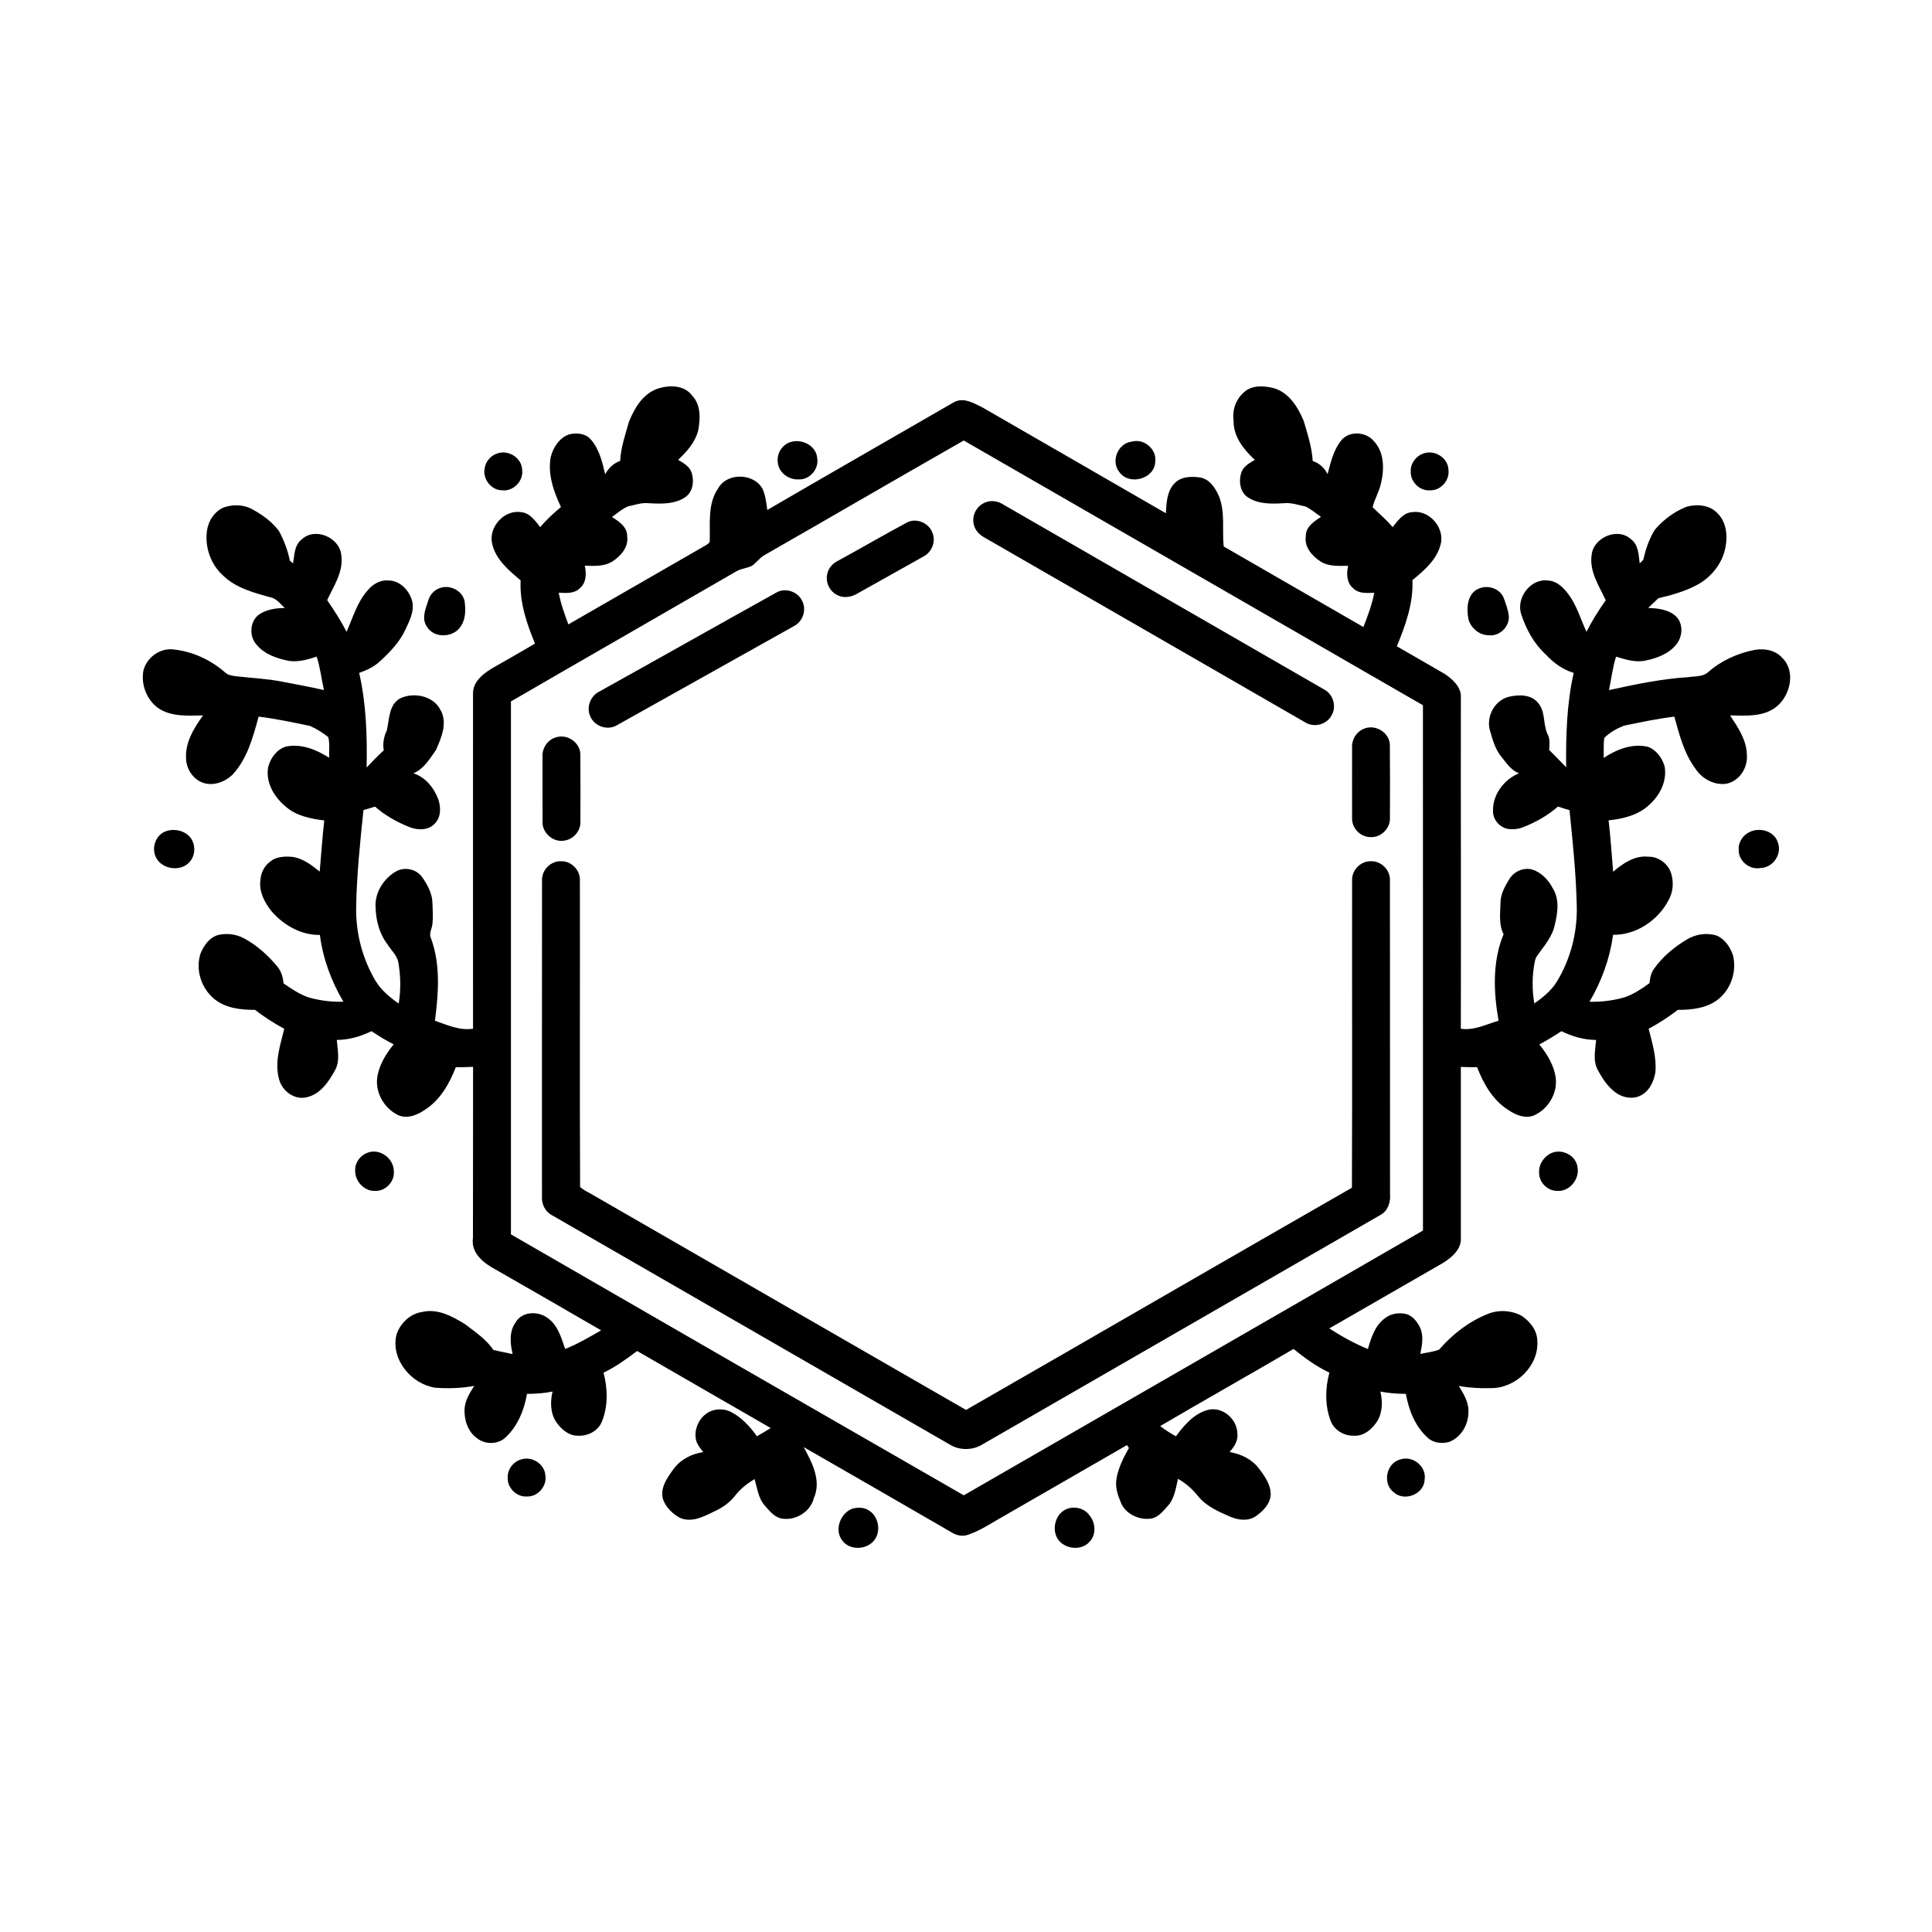 <?xml version="1.0" encoding="UTF-8"?>
<!-- Uploaded to: ICON Repo, www.iconrepo.com, Generator: ICON Repo Mixer Tools -->
<svg fill="#000000" width="800px" height="800px" version="1.1" viewBox="144 144 512 512" xmlns="http://www.w3.org/2000/svg">
 <g>
  <path d="m318.07 247.08c3.086-1.094 7.234-1.141 9.363 1.766 2.34 2.469 2.168 6.094 1.598 9.203-0.773 3.141-3.023 5.652-5.324 7.812 1.391 0.824 2.969 1.691 3.555 3.309 0.746 2.238 0.434 5.141-1.645 6.574-2.848 1.957-6.5 1.789-9.789 1.605-1.859-0.191-3.637 0.488-5.426 0.855-1.566 0.656-2.844 1.84-4.227 2.801 1.836 1.164 4.062 2.621 4.027 5.082 0.449 2.852-1.668 5.234-3.879 6.688-2.18 1.391-4.871 1.219-7.34 1.137 0.418 2 0.465 4.383-1.203 5.852-1.461 1.609-3.754 1.414-5.715 1.309 0.531 2.891 1.543 5.652 2.555 8.402 12.105-6.926 24.16-13.949 36.266-20.875 0.523-0.359 1.328-0.672 1.215-1.457 0.09-4.641-0.57-9.754 2.262-13.793 2.371-4.188 9.461-3.977 11.723 0.203 0.77 1.766 1.02 3.699 1.238 5.598 16.43-9.555 32.926-19.004 49.379-28.504 2.574-1.516 5.387 0.215 7.723 1.363 16.172 9.344 32.371 18.648 48.539 28.004 0.145-2.758 0.285-5.981 2.402-8.027 1.699-1.738 4.375-1.762 6.621-1.465 2.539 0.406 4.086 2.769 5.035 4.957 1.711 4.246 0.824 8.898 1.258 13.332 12.344 7.121 24.684 14.25 37.035 21.359 1.156-2.957 2.269-5.945 2.875-9.074-1.895 0.039-4.117 0.309-5.57-1.195-1.785-1.441-1.824-3.906-1.348-5.957-2.434 0.02-5.066 0.238-7.234-1.094-2.266-1.426-4.422-3.84-3.996-6.719-0.055-2.496 2.199-3.953 4.031-5.156-1.34-0.918-2.582-2-4.039-2.727-1.93-0.422-3.871-1.098-5.871-0.887-3.164 0.188-6.625 0.273-9.391-1.508-2.238-1.434-2.598-4.531-1.723-6.844 0.613-1.535 2.144-2.332 3.488-3.144-2.953-2.715-5.754-6.231-5.629-10.469-0.398-2.777 0.648-5.602 2.754-7.445 2.106-1.977 5.316-1.738 7.918-1.082 4.043 1.188 6.402 5.043 7.922 8.711 1.027 3.465 2.164 6.961 2.379 10.594 1.77 0.551 3.109 1.844 3.941 3.477 0.793-3.008 1.512-6.203 3.445-8.715 1.996-2.793 6.523-2.656 8.699-0.156 2.945 2.977 2.902 7.566 1.992 11.375-0.484 2.176-1.684 4.102-2.207 6.258 1.762 1.766 3.723 3.336 5.305 5.285 1.375-1.711 2.863-3.902 5.289-3.981 4.535-0.629 8.656 4.297 7.41 8.664-1.051 4.016-4.375 6.832-7.453 9.367 0.281 6.121-1.836 11.965-4.129 17.531 4.199 2.438 8.434 4.816 12.625 7.277 2.168 1.461 4.555 3.535 4.344 6.422-0.039 29.215 0.062 58.438-0.008 87.648 3.504 0.535 6.731-1.176 10-2.125-1.332-7.559-1.688-15.695 1.328-22.906-1.301-2.559-0.895-5.484-0.816-8.234-0.023-2.414 1.207-4.57 2.441-6.551 1.258-1.93 3.738-3.008 5.992-2.363 2.449 0.77 4.312 2.793 5.461 5.027 1.781 2.906 1.266 6.531 0.48 9.668-0.648 3.129-2.836 5.566-4.637 8.102-0.375 0.504-0.551 1.113-0.672 1.723-0.711 3.609-0.719 7.328-0.109 10.953 2.312-1.605 4.551-3.43 6.031-5.863 3.648-6.035 5.438-13.129 5.219-20.168-0.199-8.43-1.066-16.82-1.922-25.199-1.035-0.293-2.055-0.605-3.07-0.945-2.703 2.398-5.898 4.168-9.25 5.484-1.141 0.457-2.391 0.613-3.606 0.492-2.262-0.199-4.238-2.207-4.332-4.484-0.297-4.414 2.844-8.711 6.883-10.297-2.059-0.785-3.285-2.664-4.606-4.301-1.73-2.031-2.41-4.684-3.137-7.188-0.969-3.66 1.316-7.875 5.043-8.801 2.637-0.633 6.051-0.648 7.848 1.742 1.914 2.328 1.164 5.59 2.426 8.184 0.688 1.289 0.523 2.766 0.41 4.168 1.504 1.516 3.023 3.027 4.504 4.574-0.082-8.371 0.152-16.797 1.996-25-2.914-0.871-5.387-2.699-7.434-4.906-3.102-2.863-5.188-6.684-6.473-10.668-1.41-4.269 2.465-9.504 7.062-8.902 2.301 0.082 4.098 1.809 5.383 3.562 2.289 2.984 3.281 6.676 4.863 10.035 1.449-2.93 3.207-5.695 5.09-8.367-1.723-3.773-4.359-7.543-3.742-11.91 0.387-4.656 6.812-7.508 10.359-4.328 2.074 1.469 2.106 4.191 2.383 6.465 0.301-0.309 0.609-0.609 0.922-0.906 0.672-2.785 1.555-5.598 3.106-8.027 2.262-2.641 5.16-4.809 8.406-6.082 2.734-0.734 6.141-0.5 8.164 1.715 2.293 2.211 2.742 5.719 2.184 8.723-0.676 4.285-3.566 8.023-7.301 10.137-3.273 1.797-6.906 2.836-10.523 3.672-0.906 0.852-1.801 1.719-2.707 2.57 2.488 0.109 5.246 0.375 7.203 2.086 2.156 1.871 1.996 5.394 0.309 7.519-1.973 2.531-5.133 3.715-8.176 4.34-2.652 0.594-5.332-0.27-7.852-1.031-0.914 2.891-1.254 5.91-1.867 8.867 6.934-1.523 13.914-2.977 21.02-3.434 1.758-0.273 3.844-0.047 5.258-1.332 3.504-3.086 7.906-5.062 12.48-5.914 2.519-0.418 5.34 0.113 7.106 2.086 3.691 3.523 2.238 9.891-1.383 12.914-3.445 2.84-8.215 2.461-12.398 2.379 2.09 3.156 4.383 6.512 4.457 10.445 0.301 3.414-1.988 6.984-5.434 7.668-3.211 0.469-6.449-1.312-8.191-3.969-3.016-4.059-4.273-9.02-5.594-13.809-4.492 0.527-8.926 1.484-13.352 2.394-1.895 0.75-3.777 1.785-5.215 3.238-0.254 1.754-0.105 3.535-0.156 5.305 3.383-2.258 7.512-3.875 11.629-2.973 2.305 0.797 3.887 2.984 4.523 5.266 0.652 3.711-1.164 7.473-3.875 9.941-2.898 2.879-7.031 3.918-10.98 4.305 0.535 4.535 0.816 9.09 1.203 13.633 2.594-2.231 5.734-4.387 9.34-3.992 2.676-0.047 5.184 1.816 6.016 4.336 0.742 2.367 0.566 5.055-0.688 7.219-2.781 5.316-8.598 9.242-14.672 9.137-0.867 6.266-3.039 12.301-6.258 17.738 3.16 0.094 6.324-0.305 9.355-1.191 2.383-0.828 4.508-2.246 6.535-3.727 0.137-1.41 0.441-2.836 1.328-3.981 2.25-3.109 5.262-5.606 8.535-7.57 2.359-1.441 5.348-1.91 7.992-1.039 2.16 0.918 3.555 3.066 4.285 5.219 1.07 4.332-0.617 9.25-4.246 11.895-2.996 2.168-6.777 2.551-10.367 2.551-2.453 1.863-5.023 3.566-7.746 5.012 0.957 3.766 2.133 7.598 1.789 11.523-0.402 2.523-1.703 5.231-4.18 6.285-1.996 0.91-4.391 0.434-6.148-0.77-2.199-1.508-3.695-3.793-4.93-6.109-1.367-2.449-0.652-5.332-0.457-7.969-3.207-0.023-6.332-0.91-9.199-2.324-1.887 1.27-3.836 2.441-5.844 3.512 2.098 2.598 3.945 5.59 4.356 8.973 0.461 4.09-2.07 8.219-5.809 9.859-2.324 0.91-4.828-0.141-6.762-1.453-4.098-2.578-6.582-6.953-8.285-11.352-1.434 0.023-2.871-0.004-4.301-0.074 0.008 15.094-0.004 30.188 0.004 45.289 0.207 3.019-2.363 5.156-4.66 6.629-10.074 5.785-20.133 11.598-30.207 17.391 3.25 2.086 6.641 3.996 10.227 5.453 0.871-2.984 1.879-6.242 4.516-8.152 1.609-1.285 3.832-1.594 5.793-1.07 1.672 0.555 2.824 2.062 3.547 3.606 0.98 2.191 0.492 4.664 0.043 6.926 1.66-0.367 3.383-0.535 4.981-1.145 3.461-4.008 7.809-7.394 12.738-9.391 2.863-1.223 6.234-1.066 8.988 0.348 2.262 1.445 4.219 3.828 4.293 6.625 0.523 6.691-5.758 12.73-12.328 12.621-2.84 0.074-5.684-0.066-8.473-0.574 1.324 2.141 2.731 4.484 2.543 7.109-0.059 3.242-1.961 6.484-5.043 7.699-1.926 0.562-4.207 0.34-5.723-1.07-3.336-2.992-5.039-7.32-5.809-11.645-2.266-0.008-4.531-0.164-6.75-0.609 0.609 2.598 0.602 5.492-0.824 7.832-1.344 2.113-3.57 4.059-6.234 3.863-2.633 0.082-5.246-1.512-6.152-4.019-1.516-4.043-1.418-8.562-0.309-12.688-3.441-1.648-6.543-3.863-9.48-6.285-11.75 6.871-23.609 13.555-35.352 20.438 1.305 1.027 2.711 1.914 4.172 2.711 2.16-2.922 4.754-5.984 8.398-6.977 3.894-1.035 7.848 2.387 7.883 6.297 0.227 1.879-0.891 3.512-2.07 4.848 2.953 0.516 5.828 1.836 7.688 4.266 1.562 2.016 3.234 4.336 3.211 6.996-0.102 2.484-2.027 4.398-3.938 5.75-2.004 1.371-4.617 1.062-6.738 0.156-3.106-1.344-6.367-2.742-8.551-5.438-1.473-1.871-3.273-3.445-5.34-4.629-0.59 2.504-0.918 5.285-2.758 7.246-1.242 1.359-2.516 3.062-4.477 3.305-3.195 0.441-6.836-1.316-7.981-4.434-0.781-1.879-1.441-3.91-1.109-5.965 0.461-2.984 1.84-5.723 3.32-8.32-0.129-0.191-0.387-0.578-0.512-0.77-11.594 6.68-23.191 13.352-34.781 20.047-2.445 1.438-4.894 2.953-7.625 3.805-1.301 0.383-2.695 0.078-3.84-0.586-13.133-7.602-26.277-15.184-39.438-22.734 2.195 4.047 4.773 8.875 2.695 13.516-0.918 3.773-5.121 6.203-8.852 5.352-1.773-0.504-2.969-2.035-4.137-3.356-1.746-1.941-2.008-4.644-2.723-7.043-1.938 1.172-3.742 2.594-5.148 4.391-1.426 1.836-3.352 3.207-5.461 4.152-2.769 1.371-5.996 3.09-9.109 1.762-1.988-1.047-3.754-2.781-4.539-4.91-0.887-3.027 1.168-5.824 2.856-8.137 1.867-2.504 4.758-3.941 7.801-4.402-0.793-1.035-1.688-2.066-1.949-3.375-0.453-2.449 0.559-5.078 2.512-6.617 1.871-1.52 4.633-1.723 6.769-0.656 2.856 1.453 5.051 3.883 6.902 6.441 1.238-0.688 2.445-1.418 3.652-2.164-11.797-6.824-23.621-13.59-35.41-20.422-2.824 2.129-5.688 4.215-8.898 5.754 1.102 4.18 1.23 8.801-0.395 12.867-0.965 2.531-3.731 3.984-6.363 3.828-2.363 0.066-4.324-1.602-5.633-3.41-1.719-2.383-1.789-5.531-1.125-8.293-2.223 0.465-4.5 0.605-6.766 0.617-0.742 4.254-2.422 8.465-5.613 11.473-2.008 1.996-5.531 2.019-7.684 0.238-2.422-1.734-3.41-4.891-3.25-7.766 0.145-2.25 1.391-4.207 2.562-6.059-3.383 0.633-6.848 0.738-10.273 0.488-6.363-0.914-11.867-7.441-10.355-13.977 0.938-3.059 3.629-5.652 6.852-6.106 4.082-0.973 8.016 1.18 11.367 3.258 2.66 2.059 5.578 3.953 7.469 6.797 1.691 0.426 3.41 0.73 5.117 1.109-0.664-2.805-0.973-6.019 0.836-8.48 1.637-2.758 5.656-2.957 8.141-1.281 2.902 1.828 3.914 5.344 4.934 8.41 3.34-1.32 6.434-3.164 9.543-4.938-9.332-5.418-18.691-10.801-28.055-16.164-3.098-1.633-6.523-4.375-5.918-8.312 0.055-15.121-0.004-30.242 0.031-45.359-1.527 0.082-3.055 0.117-4.574 0.105-1.676 4.344-4.113 8.664-8.125 11.238-1.992 1.406-4.633 2.504-7.043 1.508-3.68-1.703-6.156-5.824-5.668-9.891 0.441-3.356 2.273-6.336 4.371-8.918-2.035-1.031-3.988-2.219-5.875-3.488-2.879 1.391-5.984 2.316-9.199 2.32 0.219 2.688 0.93 5.637-0.516 8.117-1.656 3.031-3.93 6.336-7.535 7.09-3.312 0.77-6.59-1.824-7.301-5-1.156-4.402 0.387-8.891 1.43-13.16-2.703-1.477-5.32-3.117-7.75-5.016-3.758 0.023-7.762-0.43-10.789-2.879-3.488-2.856-5.074-7.844-3.617-12.141 0.852-2.059 2.332-4.137 4.562-4.801 2.34-0.57 4.894-0.262 7.004 0.906 3.394 1.844 6.316 4.469 8.762 7.445 1.047 1.242 1.5 2.832 1.633 4.43 2.078 1.484 4.262 2.918 6.695 3.762 2.981 0.824 6.082 1.223 9.176 1.113-3.211-5.41-5.441-11.441-6.231-17.695-4.945 0.098-9.609-2.582-12.789-6.242-1.824-2.285-3.371-5.125-2.988-8.145 0.105-1.949 0.98-3.879 2.59-5.035 1.52-1.316 3.66-1.398 5.57-1.293 2.941 0.273 5.348 2.148 7.566 3.93 0.41-4.512 0.684-9.043 1.211-13.547-3.641-0.461-7.473-1.207-10.297-3.738-3.035-2.523-5.383-6.512-4.531-10.57 0.652-2.336 2.312-4.59 4.723-5.293 4.051-0.801 8.031 0.836 11.391 2.977-0.07-1.82 0.23-3.691-0.227-5.465-1.492-1.176-3.117-2.227-4.867-2.969-4.5-0.945-9.02-1.895-13.586-2.465-1.488 5.402-2.973 11.102-6.867 15.332-2.199 2.176-5.797 3.371-8.676 1.855-2.18-1.156-3.609-3.523-3.684-5.981-0.316-4.309 2.078-8.168 4.5-11.523-3.926 0.051-8.234 0.414-11.691-1.809-3.199-2.172-4.84-6.324-4.109-10.102 0.859-3.422 4.348-5.988 7.898-5.582 5.09 0.52 9.973 2.777 13.801 6.152 0.746 0.695 1.809 0.805 2.769 0.957 4.07 0.465 8.184 0.641 12.215 1.426 3.723 0.727 7.461 1.391 11.156 2.238-0.684-2.945-0.977-5.973-1.93-8.848-2.523 0.789-5.219 1.617-7.871 1.016-2.965-0.648-6.043-1.746-8.027-4.16-2.144-2.254-1.836-6.519 0.875-8.195 1.961-1.227 4.336-1.543 6.602-1.555-1.223-1.023-2.191-2.574-3.879-2.84-4.398-1.234-9.078-2.449-12.453-5.719-3.309-2.941-4.93-7.559-4.324-11.922 0.359-2.637 2.023-5.176 4.535-6.207 2.488-0.828 5.371-0.738 7.656 0.621 2.621 1.445 5.144 3.281 6.918 5.715 1.309 2.441 2.316 5.07 2.856 7.797 0.211 0.176 0.645 0.539 0.859 0.715 0.367-2.207 0.316-4.844 2.281-6.336 3.5-3.356 10.121-0.516 10.5 4.215 0.617 4.359-2.016 8.121-3.754 11.875 1.875 2.695 3.641 5.477 5.148 8.398 1.668-3.758 2.801-7.887 5.606-11.012 1.312-1.602 3.293-2.793 5.422-2.602 3.094-0.039 5.59 2.621 6.348 5.457 0.652 2.652-0.688 5.215-1.777 7.547-1.523 3.316-4.102 5.977-6.75 8.418-1.559 1.469-3.523 2.363-5.512 3.082 1.879 8.211 2.141 16.668 1.973 25.062 1.461-1.57 2.969-3.094 4.547-4.551-0.332-1.848 0.035-3.652 0.828-5.324 0.66-2.934 0.48-6.711 3.477-8.43 3.613-1.738 8.863-0.715 10.746 3.094 1.91 3.371 0.219 7.301-1.191 10.527-1.645 2.352-3.234 5.047-5.992 6.227 3.219 1.031 5.504 3.922 6.621 7.016 0.691 2.117 0.676 4.828-1.102 6.43-1.715 1.754-4.512 1.637-6.637 0.785-3.273-1.328-6.41-3.059-9.062-5.414-1.02 0.332-2.043 0.641-3.074 0.922-0.871 8.543-1.789 17.098-1.93 25.695-0.141 6.801 1.633 13.617 5.082 19.477 1.508 2.531 3.816 4.426 6.188 6.113 0.594-3.606 0.543-7.293-0.094-10.891-0.324-1.934-1.945-3.246-2.91-4.863-2.144-2.793-3.035-6.356-3.121-9.828-0.223-3.859 2.144-7.559 5.426-9.445 2.246-1.281 5.324-0.641 6.871 1.434 1.43 2.082 2.766 4.43 2.777 7.035 0.078 1.828 0.191 3.668-0.008 5.496-0.145 1.246-0.992 2.492-0.387 3.738 2.578 7.004 1.996 14.637 1.055 21.871 3.25 1.113 6.574 2.676 10.094 2.106-0.039-29.543 0.02-59.086-0.004-88.629-0.16-3.562 3.168-5.816 5.914-7.367 3.508-2.004 7.035-3.988 10.504-6.062-2.18-5.309-4.102-10.926-3.801-16.75-3.113-2.637-6.606-5.508-7.539-9.684-1.066-4.379 3.176-9.148 7.68-8.387 2.328 0.195 3.727 2.305 5.059 3.969 1.629-1.977 3.523-3.691 5.488-5.332-1.941-4.133-3.57-8.695-2.695-13.328 0.668-2.496 2.254-4.984 4.781-5.894 2.016-0.539 4.496-0.32 5.902 1.406 2.195 2.539 2.973 5.949 3.731 9.133 0.852-1.637 2.219-2.918 3.973-3.539 0.18-3.566 1.363-6.973 2.328-10.387 1.438-3.543 3.606-7.281 7.391-8.68m28.496 44.047c-1.281 0.723-2.102 1.992-3.293 2.816-1.41 0.684-3.059 0.742-4.391 1.617-19.812 11.473-39.68 22.836-59.48 34.328 0.004 47.078 0.008 94.148 0 141.23 39.977 23.09 79.973 46.164 120.01 69.156 40.559-23.395 81.16-46.723 121.69-70.168-0.02-46.406-0.012-92.809-0.008-139.21-40.539-23.426-81.125-46.762-121.69-70.16-17.656 10.066-35.207 20.305-52.844 30.395z"/>
  <path d="m353.34 261.2c3.023-1.074 7.012 0.855 7.238 4.262 0.465 2.84-2 5.711-4.891 5.586-2.629 0.16-5.352-1.77-5.562-4.492-0.348-2.269 1.062-4.602 3.215-5.356z"/>
  <path d="m443.93 261.04c3.258-0.93 6.742 2.059 6.211 5.43-0.234 4.484-6.891 6.258-9.461 2.68-2.387-2.836-0.457-7.711 3.25-8.109z"/>
  <path d="m275.7 264.19c2.961-1.117 6.582 1.109 6.68 4.324 0.398 2.965-2.379 5.797-5.356 5.414-2.93-0.023-5.199-3.098-4.57-5.918 0.262-1.746 1.602-3.246 3.246-3.82z"/>
  <path d="m521.1 264.22c2.953-1.172 6.66 1.035 6.754 4.277 0.387 2.801-2.07 5.566-4.91 5.449-2.688 0.191-5.184-2.242-5.078-4.934-0.125-2.09 1.285-4.09 3.234-4.793z"/>
  <path d="m404.75 277.31c1.512-0.773 3.367-0.648 4.816 0.215 28.449 16.402 56.906 32.805 85.359 49.203 2.414 1.273 3.379 4.606 1.91 6.938-1.324 2.418-4.719 3.234-7.016 1.727-28.336-16.332-56.66-32.676-85.008-48.988-1.301-0.723-2.414-1.891-2.738-3.383-0.594-2.227 0.605-4.727 2.676-5.711z"/>
  <path d="m384.56 282.36c2.519-1.148 5.723 0.352 6.59 2.945 0.887 2.305-0.238 5.066-2.418 6.172-5.816 3.269-11.641 6.531-17.457 9.785-1.523 0.91-3.457 1.332-5.125 0.566-2.152-0.879-3.445-3.363-2.941-5.629 0.27-1.613 1.461-2.914 2.902-3.613 6.18-3.352 12.246-6.922 18.449-10.227z"/>
  <path d="m260.57 299.84c2.644-0.965 5.922 0.625 6.543 3.434 0.324 2.254 0.328 4.785-1.016 6.738-1.926 3.016-7.094 3.242-8.973 0.051-1.449-2.094-0.383-4.625 0.32-6.769 0.387-1.578 1.582-2.922 3.125-3.453z"/>
  <path d="m536.14 299.89c2.34-0.887 5.328 0.121 6.332 2.5 0.57 1.59 1.203 3.203 1.379 4.894 0.207 2.848-2.527 5.438-5.363 5.059-2.43-0.004-4.551-1.816-5.297-4.059-0.621-3.004-0.477-7.176 2.949-8.395z"/>
  <path d="m349.8 301c2.391-1.348 5.684-0.191 6.805 2.285 1.207 2.383 0.129 5.523-2.277 6.68-15.617 8.738-31.219 17.508-46.844 26.23-2.453 1.488-5.965 0.305-7.043-2.34-1.168-2.465 0.09-5.543 2.531-6.668 15.625-8.688 31.199-17.496 46.828-26.188z"/>
  <path d="m505.39 337.16c3.035-1.387 6.969 1.004 6.938 4.383 0.066 6.391 0.035 12.785 0.02 19.18 0.137 2.731-2.289 5.215-5.027 5.121-2.711 0.086-5.133-2.367-5.004-5.082-0.027-6.231 0.012-12.469-0.004-18.707-0.109-2.07 1.141-4.129 3.078-4.894z"/>
  <path d="m291.39 339.39c3.008-0.969 6.481 1.477 6.41 4.676 0.047 5.875 0.023 11.754 0.016 17.629 0.109 2.398-1.738 4.648-4.098 5.043-2.988 0.668-6.102-1.949-5.938-5.008-0.031-5.715 0.008-11.434-0.012-17.145-0.16-2.309 1.371-4.598 3.621-5.195z"/>
  <path d="m187.57 364.45c2.562-1.16 6.09-0.281 7.398 2.32 0.836 1.738 0.695 4.039-0.609 5.519-2.246 2.844-7.367 2.195-8.988-1-1.25-2.398-0.277-5.668 2.199-6.84z"/>
  <path d="m607.74 364.46c2.715-1.281 6.477-0.207 7.422 2.82 1.152 3.109-1.309 6.684-4.609 6.75-2.863 0.559-5.848-1.844-5.777-4.781-0.164-2.031 1.121-3.988 2.965-4.789z"/>
  <path d="m287.65 377.31c-0.129-2.731 2.324-5.191 5.047-5.074 2.691-0.078 5.102 2.356 4.981 5.047 0.055 27.09-0.082 54.184 0.059 81.27 0.969 0.906 2.223 1.422 3.348 2.098 32.977 18.988 65.926 38.027 98.918 56.996 34.113-19.59 68.141-39.328 102.27-58.891 0.113-27.152 0.004-54.309 0.047-81.457-0.125-2.695 2.273-5.129 4.965-5.066 2.742-0.117 5.203 2.359 5.062 5.106 0.039 27.695-0.004 55.395 0.027 83.09 0.184 2.141-0.551 4.484-2.551 5.551-35.258 20.336-70.527 40.645-105.79 60.988-2.41 1.383-5.664 1.379-8.074 0.004-35.258-20.348-70.547-40.656-105.81-61-1.781-0.984-2.672-3.031-2.523-5.016 0.012-27.883-0.023-55.766 0.016-83.645z"/>
  <path d="m241.43 449.47c3.25-1.234 6.949 1.551 6.938 4.941 0.258 2.762-2.258 5.356-5.023 5.188-2.945 0.113-5.449-2.789-5.215-5.66 0-1.996 1.453-3.816 3.301-4.469z"/>
  <path d="m555.28 449.52c2.828-1.152 6.434 0.762 6.789 3.856 0.578 3.113-2.152 6.492-5.391 6.215-2.5 0.035-4.777-2.18-4.797-4.68-0.199-2.281 1.309-4.535 3.398-5.391z"/>
  <path d="m282.26 530.72c2.844-0.812 6.086 1.297 6.273 4.289 0.461 2.859-2.039 5.719-4.941 5.578-2.734 0.172-5.231-2.352-5.039-5.082-0.07-2.203 1.586-4.277 3.707-4.785z"/>
  <path d="m515.09 530.77c3.269-1.113 6.981 1.836 6.461 5.293-0.09 3.898-5.34 5.992-8.18 3.418-3.078-2.289-2.019-7.766 1.719-8.711z"/>
  <path d="m369.95 543.79c1.504-0.422 3.266-0.324 4.547 0.648 2.555 1.777 3.07 5.984 0.793 8.195-2.168 2.133-6.297 2.172-8.121-0.438-2.148-2.809-0.426-7.277 2.781-8.406z"/>
  <path d="m426.89 543.83c2.066-0.727 4.57-0.07 5.836 1.762 1.648 1.949 1.844 5.156-0.02 7.035-2.32 2.609-7.172 1.824-8.676-1.285-1.297-2.695-0.07-6.5 2.859-7.512z"/>
 </g>
</svg>